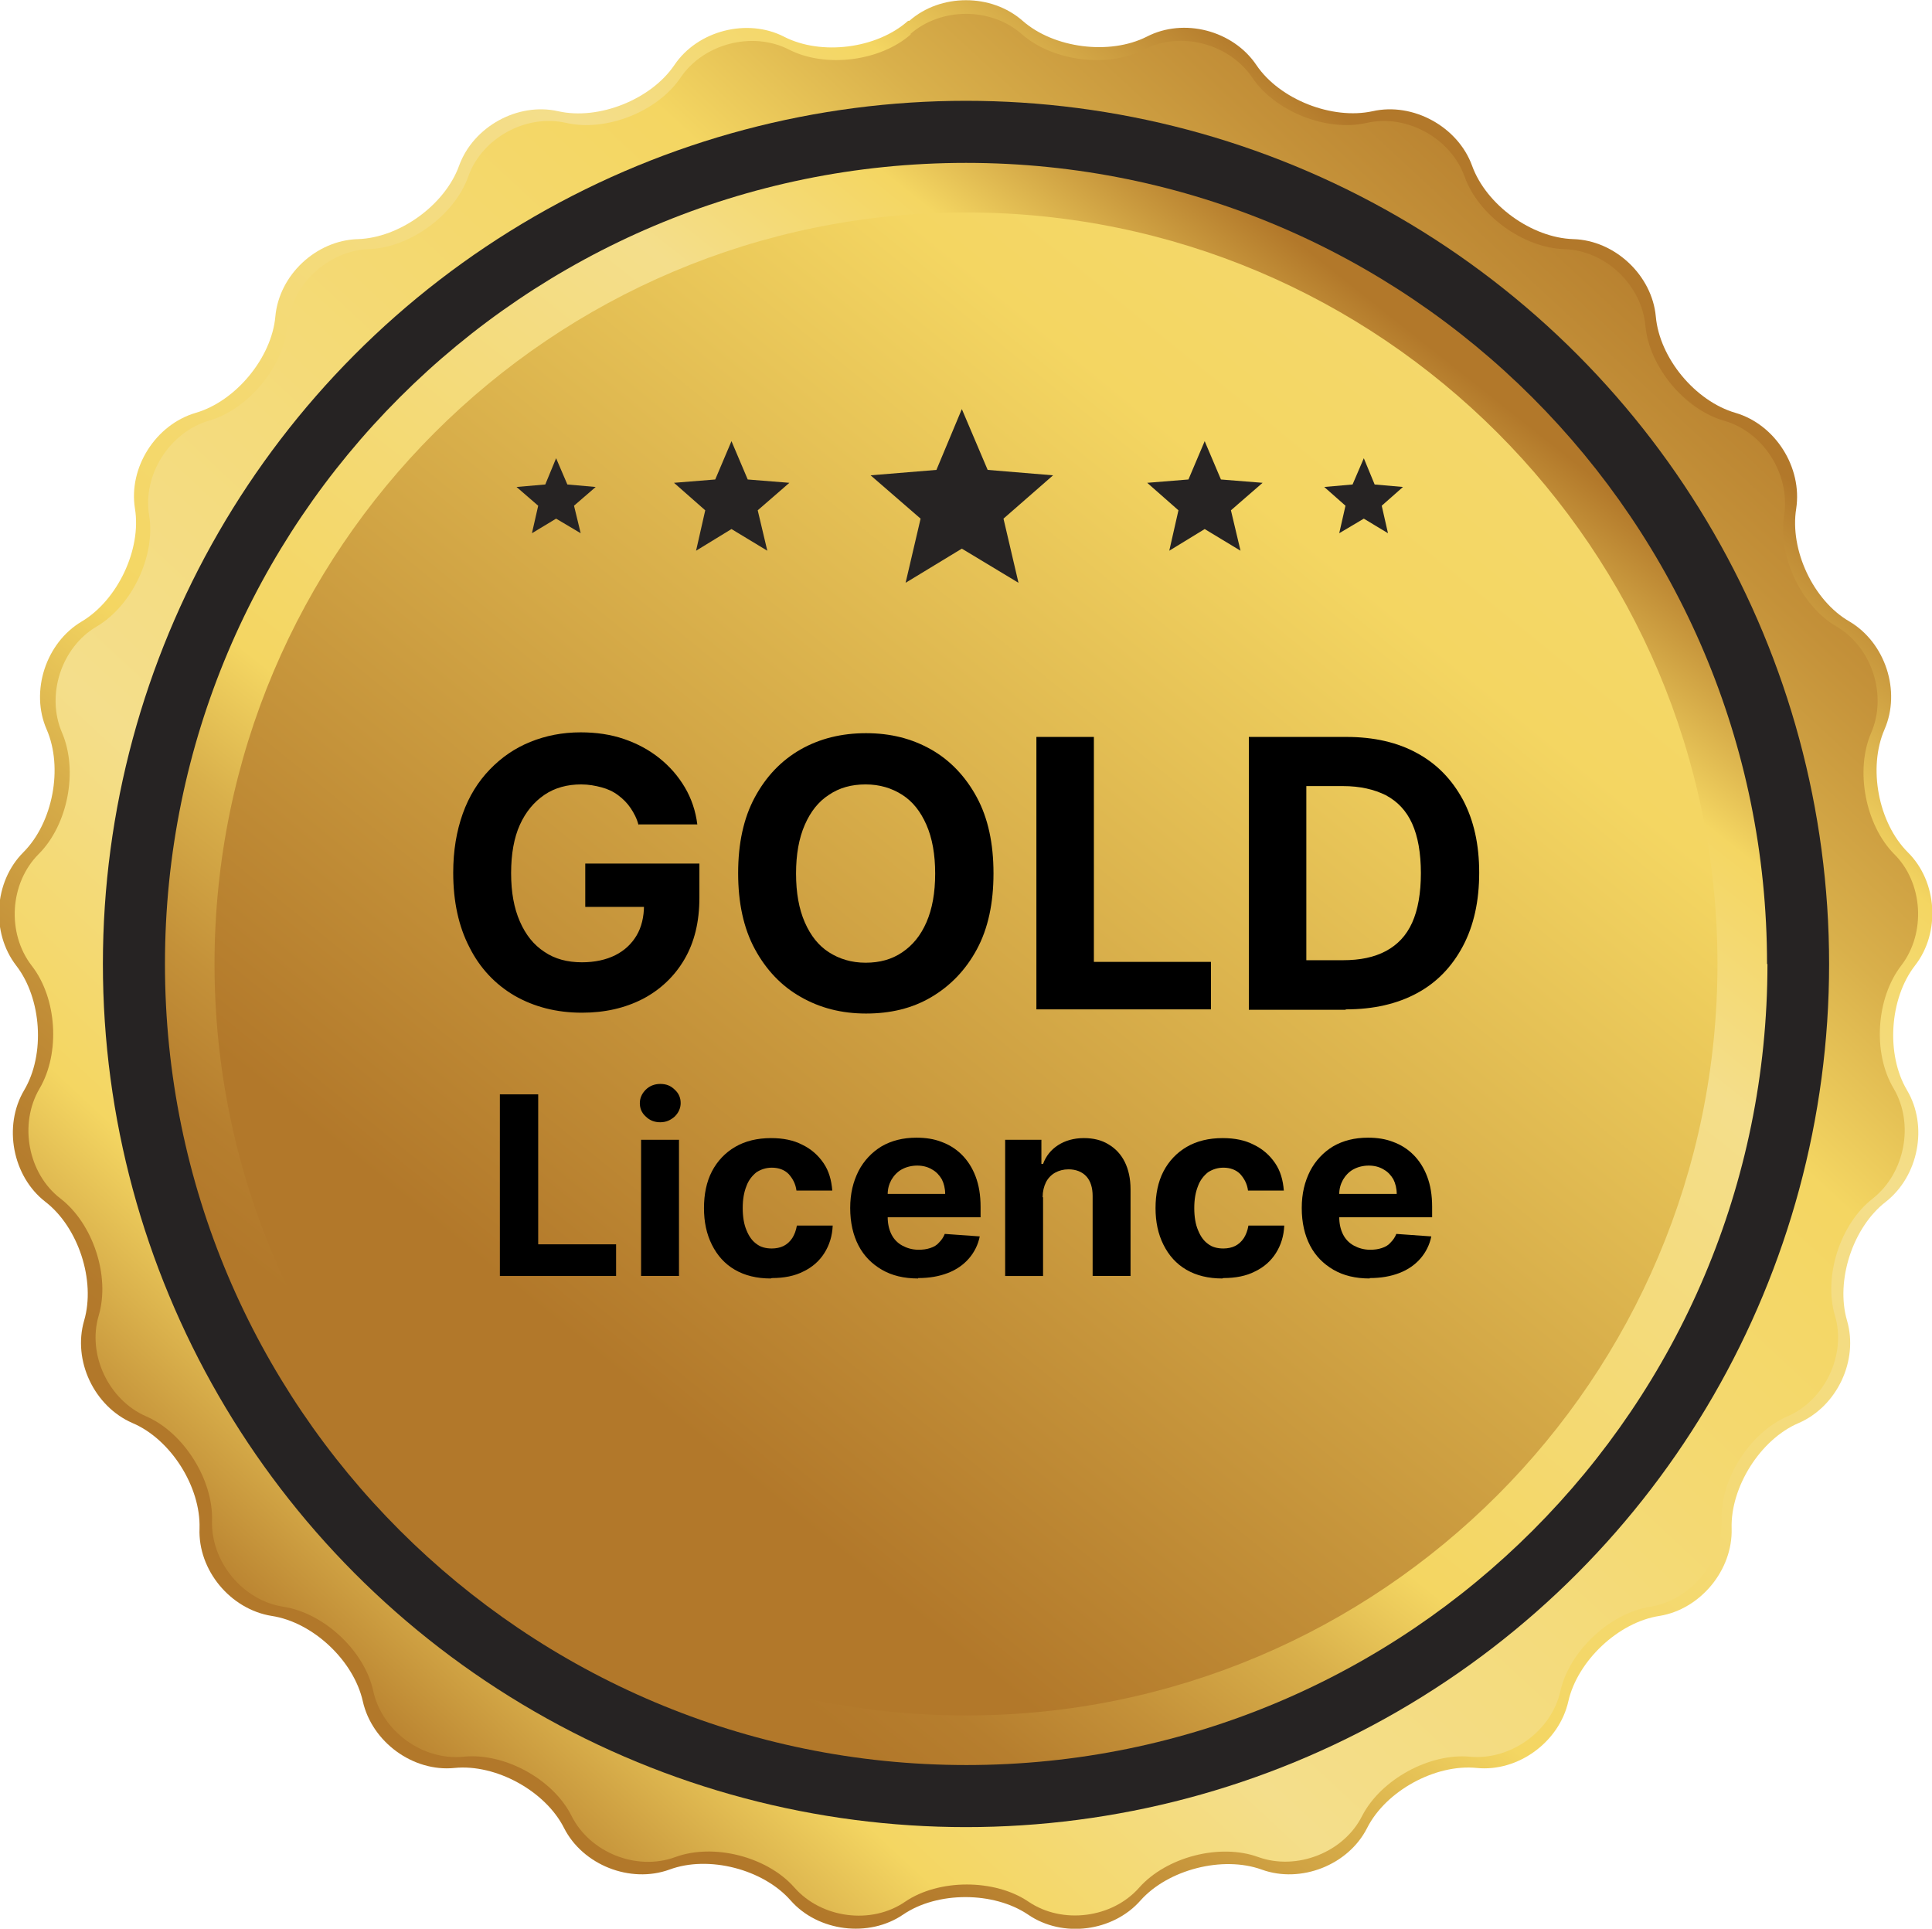 <?xml version="1.0" encoding="UTF-8"?><svg id="Layer_2" xmlns="http://www.w3.org/2000/svg" xmlns:xlink="http://www.w3.org/1999/xlink" viewBox="0 0 46.38 46.3"><defs><style>.cls-1{fill:url(#linear-gradient);}.cls-2{fill:#262323;}.cls-3{fill:url(#linear-gradient-3);}.cls-4{fill:url(#linear-gradient-4);}.cls-5{fill:url(#linear-gradient-2);}</style><linearGradient id="linear-gradient" x1="10.66" y1="38.76" x2="36.84" y2="6.55" gradientUnits="userSpaceOnUse"><stop offset="0" stop-color="#b2782a"/><stop offset=".06" stop-color="#b67e2e"/><stop offset=".14" stop-color="#c49139"/><stop offset=".24" stop-color="#d9b04b"/><stop offset=".33" stop-color="#f4d662"/><stop offset=".72" stop-color="#f4de8b"/><stop offset=".86" stop-color="#f4d662"/><stop offset="1" stop-color="#b2782a"/></linearGradient><linearGradient id="linear-gradient-2" x1="41.43" y1="3.59" x2="7.04" y2="40.65" xlink:href="#linear-gradient"/><linearGradient id="linear-gradient-3" x1="13.02" y1="35.96" x2="34.71" y2="8.62" xlink:href="#linear-gradient"/><linearGradient id="linear-gradient-4" x1="131.99" y1="-110.92" x2="15.05" y2="33.18" xlink:href="#linear-gradient"/></defs><g id="Layer_1-2"><g><g><path class="cls-1" d="m21.83.5c.75-.66,1.97-.66,2.72,0,.75.66,2.09.83,2.98.38.89-.46,2.07-.15,2.63.68.56.83,1.82,1.32,2.79,1.11.97-.22,2.05.37,2.39,1.31.34.94,1.43,1.73,2.43,1.76,1,.03,1.89.87,1.98,1.86.09,1,.95,2.03,1.91,2.31.96.28,1.61,1.31,1.46,2.3-.16.99.41,2.21,1.28,2.71.86.51,1.24,1.67.84,2.59-.4.92-.15,2.24.56,2.95.71.7.79,1.93.17,2.72-.61.79-.7,2.13-.19,2.99.51.86.28,2.06-.51,2.68-.79.61-1.21,1.89-.93,2.85.28.96-.24,2.06-1.16,2.46-.92.39-1.64,1.54-1.61,2.53.03,1-.75,1.94-1.73,2.1-.99.15-1.97,1.08-2.19,2.05-.22.98-1.21,1.7-2.2,1.6-.99-.1-2.18.55-2.63,1.44-.45.89-1.59,1.34-2.53,1-.94-.34-2.25,0-2.91.74-.66.75-1.87.91-2.7.34-.83-.56-2.18-.56-3,0-.82.56-2.04.41-2.7-.34-.66-.75-1.97-1.09-2.91-.74-.94.34-2.08-.11-2.53-1-.45-.89-1.64-1.54-2.63-1.44-.99.1-1.98-.62-2.2-1.6-.22-.98-1.2-1.9-2.19-2.05-.99-.16-1.77-1.1-1.73-2.1.03-1-.69-2.14-1.61-2.53-.92-.4-1.44-1.5-1.16-2.46.28-.96-.14-2.24-.93-2.85-.79-.61-1.02-1.82-.51-2.68.51-.86.42-2.2-.19-2.99-.61-.79-.54-2.01.17-2.72.71-.71.96-2.03.56-2.95-.4-.91-.02-2.08.84-2.59.86-.51,1.44-1.73,1.28-2.71-.16-.99.5-2.02,1.46-2.3.96-.28,1.82-1.32,1.91-2.31.09-1,.98-1.83,1.98-1.86,1-.03,2.09-.82,2.43-1.76.34-.94,1.41-1.53,2.38-1.31.97.22,2.23-.28,2.79-1.11.56-.83,1.75-1.13,2.63-.68.89.46,2.23.29,2.98-.38Z"/><path class="cls-5" d="m21.85.82c.74-.65,1.94-.65,2.68,0,.74.65,2.06.82,2.93.37.88-.45,2.04-.15,2.6.67.55.82,1.79,1.31,2.75,1.09.96-.22,2.02.37,2.35,1.29.33.93,1.41,1.71,2.39,1.74.99.03,1.86.86,1.95,1.84.09.98.94,2.01,1.89,2.28.95.27,1.59,1.29,1.44,2.27-.16.97.41,2.18,1.26,2.67.85.5,1.22,1.65.83,2.55-.39.9-.14,2.21.55,2.91.7.69.77,1.9.17,2.68-.6.78-.69,2.1-.18,2.95.5.85.27,2.03-.5,2.64-.78.6-1.19,1.87-.91,2.81.28.94-.24,2.03-1.14,2.42-.9.39-1.62,1.51-1.58,2.5.03.98-.74,1.91-1.71,2.07-.97.15-1.94,1.06-2.16,2.02-.21.96-1.19,1.67-2.17,1.58-.98-.09-2.14.55-2.59,1.42-.44.88-1.57,1.32-2.49.99-.93-.34-2.21,0-2.86.73-.65.74-1.85.89-2.66.34-.81-.55-2.15-.55-2.96,0-.81.56-2.01.4-2.66-.34-.65-.74-1.94-1.07-2.86-.73-.93.34-2.05-.11-2.49-.99-.44-.88-1.61-1.52-2.59-1.42-.98.1-1.96-.61-2.17-1.58-.21-.96-1.18-1.87-2.16-2.02-.97-.15-1.74-1.08-1.71-2.07.03-.98-.68-2.11-1.58-2.5-.9-.39-1.42-1.48-1.14-2.42.28-.95-.14-2.21-.92-2.81-.78-.6-1-1.79-.5-2.64.5-.85.42-2.17-.19-2.95-.6-.78-.53-1.98.17-2.68.7-.7.95-2,.56-2.91-.39-.9-.02-2.05.83-2.55.85-.5,1.42-1.7,1.26-2.67-.16-.97.49-1.99,1.43-2.27.95-.27,1.8-1.3,1.89-2.28.09-.98.97-1.8,1.95-1.84.98-.03,2.06-.81,2.39-1.74.33-.93,1.39-1.51,2.35-1.29.96.22,2.2-.27,2.75-1.09.55-.81,1.72-1.12,2.6-.67.88.45,2.2.28,2.93-.37Z"/><circle class="cls-2" cx="23.19" cy="23.14" r="20.72"/><path class="cls-3" d="m42.43,23.14c0,10.62-8.61,19.23-19.23,19.23S3.96,33.76,3.96,23.14,12.57,3.91,23.19,3.91s19.23,8.61,19.23,19.23Z"/><path class="cls-4" d="m41.23,23.14c0,9.96-8.08,18.04-18.04,18.04S5.15,33.1,5.15,23.14,13.23,5.1,23.19,5.1s18.04,8.08,18.04,18.04Z"/><polygon class="cls-2" points="23.09 13.17 21.74 13.99 22.1 12.45 20.9 11.41 22.48 11.28 23.09 9.82 23.71 11.28 25.28 11.41 24.09 12.45 24.45 13.99 23.09 13.17"/><polygon class="cls-2" points="17.56 12.7 16.71 13.22 16.93 12.25 16.18 11.59 17.17 11.51 17.56 10.59 17.95 11.51 18.95 11.59 18.19 12.25 18.42 13.22 17.56 12.7"/><polygon class="cls-2" points="28.92 12.7 28.07 13.22 28.29 12.25 27.54 11.59 28.53 11.51 28.92 10.59 29.31 11.51 30.31 11.59 29.55 12.25 29.78 13.22 28.92 12.7"/><polygon class="cls-2" points="32.74 12.45 32.15 12.8 32.3 12.14 31.79 11.69 32.47 11.63 32.74 11 33 11.63 33.68 11.69 33.17 12.14 33.32 12.8 32.74 12.45"/><polygon class="cls-2" points="13.35 12.45 12.77 12.8 12.92 12.14 12.4 11.69 13.09 11.63 13.35 11 13.62 11.63 14.3 11.69 13.78 12.14 13.94 12.8 13.35 12.45"/></g><g><g><path d="m15.33,19.81c-.04-.16-.11-.29-.19-.41-.08-.12-.18-.22-.3-.31s-.25-.15-.4-.19c-.15-.04-.31-.07-.49-.07-.33,0-.63.08-.88.25-.25.17-.45.41-.59.72s-.21.7-.21,1.16.07.84.21,1.16c.14.32.33.56.59.73.25.17.55.25.9.25.31,0,.58-.06.8-.17s.39-.27.51-.47.18-.45.18-.73l.28.04h-1.69v-1.04h2.74v.82c0,.58-.12,1.07-.36,1.48-.24.41-.58.73-1,.95-.43.22-.91.33-1.46.33-.61,0-1.15-.14-1.62-.41-.46-.27-.83-.66-1.08-1.16-.26-.5-.39-1.1-.39-1.79,0-.53.08-1,.23-1.42s.37-.77.65-1.06c.28-.29.6-.51.97-.66.37-.15.77-.23,1.21-.23.37,0,.72.05,1.04.16.32.11.6.26.85.46.25.2.45.43.61.7s.26.57.3.89h-1.41Z"/><path d="m23.85,20.97c0,.71-.13,1.32-.4,1.82-.27.5-.64.88-1.1,1.15s-.98.39-1.56.39-1.1-.13-1.57-.4c-.46-.26-.83-.65-1.1-1.15-.27-.5-.4-1.11-.4-1.82s.13-1.32.4-1.82c.27-.5.63-.88,1.1-1.15.46-.26.98-.39,1.57-.39s1.1.13,1.56.39.83.65,1.1,1.15c.27.5.4,1.11.4,1.82Zm-1.4,0c0-.46-.07-.85-.21-1.17s-.33-.56-.58-.72-.54-.25-.88-.25-.63.08-.88.25c-.25.16-.44.4-.58.72-.14.32-.21.71-.21,1.17s.07.85.21,1.17c.14.32.33.56.58.72.25.16.54.25.88.25s.63-.08.88-.25.44-.4.58-.72.21-.71.21-1.17Z"/><path d="m24.88,24.24v-6.55h1.38v5.4h2.81v1.14h-4.19Z"/><path d="m32.3,24.24h-2.32v-6.55h2.34c.66,0,1.23.13,1.7.39.48.26.84.64,1.1,1.12.26.49.39,1.07.39,1.75s-.13,1.27-.39,1.76c-.26.49-.62.87-1.1,1.13-.48.26-1.05.39-1.71.39Zm-.94-1.19h.88c.41,0,.75-.07,1.03-.22s.49-.37.63-.68c.14-.31.21-.71.21-1.19s-.07-.88-.21-1.19-.35-.53-.63-.68c-.28-.14-.62-.22-1.03-.22h-.88v4.17Z"/></g><g><path d="m12,30.63v-4.36h.92v3.6h1.87v.76h-2.79Z"/><path d="m15.85,26.94c-.13,0-.25-.04-.35-.14-.1-.09-.14-.2-.14-.32s.05-.23.14-.32.21-.14.35-.14.25.04.35.14c.1.09.14.2.14.32s-.05.23-.14.32c-.1.09-.21.14-.35.14Zm-.46,3.69v-3.27h.91v3.27h-.91Z"/><path d="m18.5,30.69c-.33,0-.62-.07-.86-.21-.24-.14-.42-.34-.55-.6s-.19-.55-.19-.88.06-.63.19-.88.32-.45.56-.59c.24-.14.53-.21.86-.21.29,0,.54.05.75.16.21.1.38.25.51.44s.19.41.21.66h-.86c-.02-.16-.09-.29-.19-.4-.1-.1-.24-.15-.4-.15-.14,0-.26.04-.37.11-.1.08-.19.19-.24.33-.06.15-.09.32-.09.53s.03.39.09.53c.06.15.14.26.24.33.1.08.23.11.37.11.1,0,.2-.02.28-.06.08-.04.15-.1.21-.19.05-.08.09-.18.11-.3h.86c-.01.25-.08.47-.2.66-.12.19-.29.34-.5.44-.21.11-.47.16-.76.16Z"/><path d="m22.04,30.69c-.34,0-.63-.07-.87-.21s-.43-.33-.56-.58c-.13-.25-.2-.55-.2-.9s.07-.63.2-.89c.13-.25.32-.45.55-.59.24-.14.52-.21.84-.21.22,0,.42.03.6.1.19.07.35.17.49.31.14.14.25.31.33.52s.12.45.12.73v.25h-2.76v-.56h1.91c0-.13-.03-.25-.08-.35-.06-.1-.13-.18-.24-.24-.1-.06-.22-.09-.35-.09s-.26.03-.37.09c-.11.06-.19.15-.25.25-.06.11-.09.22-.09.35v.54c0,.16.03.3.09.42.06.12.15.21.26.27.11.06.24.1.39.1.1,0,.19-.01.28-.04s.16-.07.21-.13c.06-.06.11-.13.14-.21l.84.06c-.04.2-.13.38-.26.53-.13.15-.3.27-.51.35-.21.08-.44.12-.71.12Z"/><path d="m25.04,28.74v1.89h-.91v-3.27h.87v.58h.04c.07-.19.19-.34.36-.45.17-.11.38-.17.62-.17.23,0,.43.05.59.15.17.1.3.24.39.42s.14.4.14.66v2.08h-.91v-1.92c0-.2-.05-.36-.15-.47s-.25-.17-.43-.17c-.12,0-.23.03-.32.08-.09.05-.17.13-.22.23-.05.1-.08.22-.08.36Z"/><path d="m29.34,30.69c-.33,0-.62-.07-.86-.21-.24-.14-.42-.34-.55-.6s-.19-.55-.19-.88.06-.63.19-.88.32-.45.56-.59c.24-.14.53-.21.86-.21.29,0,.54.05.75.16.21.1.38.25.51.44s.19.41.21.66h-.86c-.02-.16-.09-.29-.19-.4-.1-.1-.24-.15-.4-.15-.14,0-.26.04-.37.11-.1.08-.19.19-.24.33-.06.15-.09.32-.09.53s.03.39.09.53c.06.15.14.26.24.33.1.08.23.11.37.11.1,0,.2-.02.28-.06.08-.04.15-.1.21-.19.05-.08.09-.18.11-.3h.86c-.01.25-.08.47-.2.66-.12.19-.29.34-.5.44-.21.11-.47.16-.76.16Z"/><path d="m32.88,30.69c-.34,0-.63-.07-.87-.21s-.43-.33-.56-.58c-.13-.25-.2-.55-.2-.9s.07-.63.2-.89c.13-.25.32-.45.55-.59.24-.14.52-.21.84-.21.22,0,.42.03.6.1.19.07.35.17.49.31.14.14.25.31.33.52s.12.45.12.73v.25h-2.76v-.56h1.91c0-.13-.03-.25-.08-.35-.06-.1-.13-.18-.24-.24-.1-.06-.22-.09-.35-.09s-.26.03-.37.09c-.11.06-.19.15-.25.25-.06.11-.09.22-.09.35v.54c0,.16.03.3.09.42.06.12.15.21.26.27.11.06.24.1.39.1.1,0,.19-.01.28-.04s.16-.07.21-.13c.06-.06.11-.13.14-.21l.84.06c-.04.2-.13.38-.26.53-.13.15-.3.27-.51.35-.21.08-.44.12-.71.12Z"/></g></g></g></g></svg>